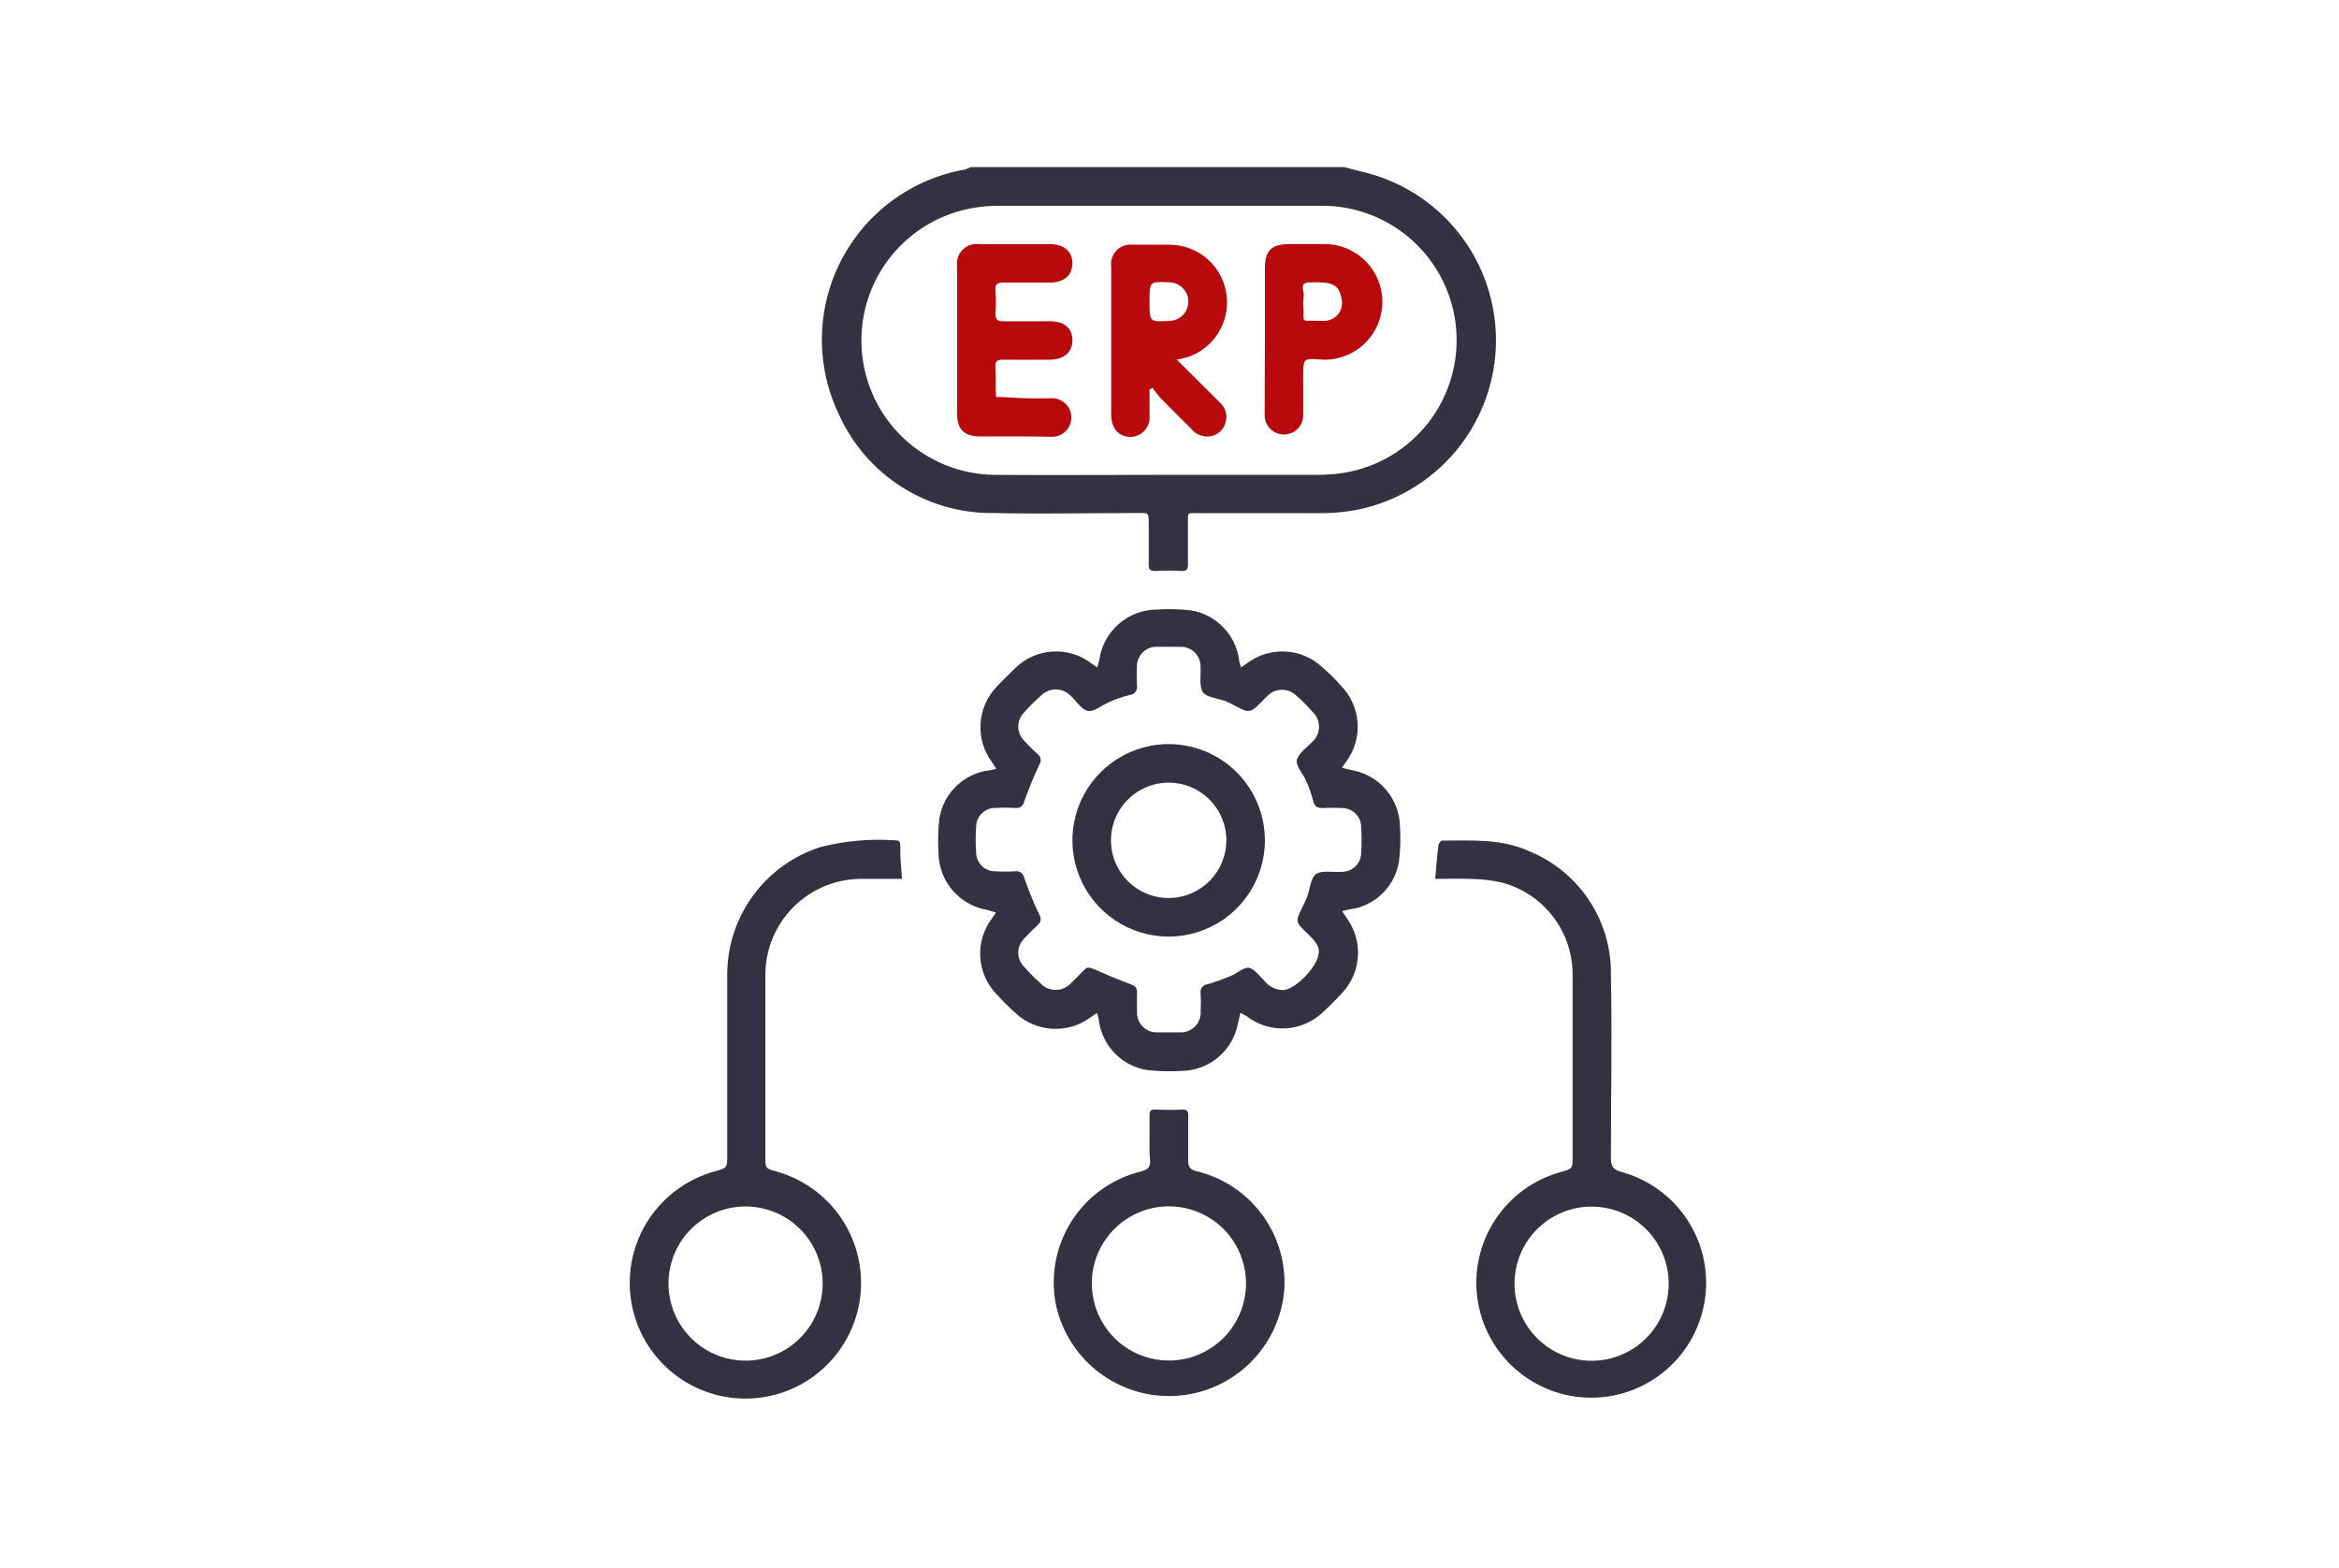 <?xml version="1.0" encoding="UTF-8"?>
<svg xmlns="http://www.w3.org/2000/svg" width="182" height="122" viewBox="0 0 182 122" fill="none">
  <path d="M104.595 13C105.025 13.11 105.455 13.24 105.885 13.34C108.907 14.017 111.604 15.715 113.519 18.149C115.435 20.583 116.453 23.602 116.401 26.699C116.35 29.796 115.232 32.78 113.236 35.148C111.24 37.517 108.488 39.124 105.445 39.7C104.524 39.862 103.59 39.939 102.655 39.93C99.545 39.93 96.425 39.93 93.305 39.93C92.305 39.93 92.445 39.79 92.435 40.83C92.425 41.87 92.435 42.89 92.435 43.92C92.435 44.33 92.325 44.45 91.905 44.43C91.239 44.388 90.571 44.388 89.905 44.43C89.485 44.43 89.375 44.32 89.385 43.92C89.385 42.92 89.385 41.86 89.385 40.83C89.385 39.8 89.385 39.93 88.505 39.92C84.765 39.92 81.025 40.01 77.285 39.92C74.758 39.949 72.277 39.242 70.145 37.883C68.014 36.524 66.325 34.574 65.285 32.27C64.382 30.397 63.926 28.34 63.952 26.26C63.979 24.181 64.488 22.136 65.439 20.287C66.389 18.438 67.756 16.834 69.432 15.603C71.108 14.371 73.046 13.545 75.095 13.19C75.253 13.139 75.407 13.076 75.555 13H104.595ZM90.195 36.95C94.275 36.95 98.365 36.95 102.445 36.95C103.161 36.952 103.877 36.898 104.585 36.79C107.186 36.361 109.528 34.966 111.145 32.885C112.761 30.803 113.532 28.188 113.303 25.562C113.075 22.936 111.863 20.494 109.911 18.723C107.959 16.952 105.411 15.983 102.775 16.01C94.382 16.01 85.992 16.01 77.605 16.01C77.016 16.015 76.427 16.065 75.845 16.16C73.255 16.571 70.915 17.94 69.286 19.996C67.658 22.051 66.861 24.643 67.054 27.258C67.246 29.873 68.414 32.321 70.325 34.116C72.237 35.911 74.753 36.922 77.375 36.95C81.645 36.98 85.915 36.95 90.195 36.95Z" fill="#333142"></path>
  <path d="M96.515 78.81C96.395 79.32 96.325 79.71 96.215 80.09C95.946 81.009 95.391 81.819 94.63 82.401C93.869 82.984 92.943 83.309 91.985 83.33C91.085 83.385 90.182 83.365 89.285 83.27C88.322 83.124 87.432 82.668 86.75 81.972C86.068 81.276 85.631 80.376 85.505 79.41C85.505 79.24 85.415 79.07 85.355 78.82L84.765 79.23C83.918 79.825 82.893 80.115 81.859 80.051C80.825 79.987 79.844 79.575 79.075 78.88C78.565 78.43 78.075 77.94 77.615 77.44C76.829 76.661 76.353 75.622 76.278 74.517C76.202 73.413 76.532 72.319 77.205 71.44L77.495 71.01L76.845 70.81C75.791 70.639 74.831 70.102 74.132 69.294C73.434 68.486 73.042 67.458 73.025 66.39C72.969 65.486 72.992 64.579 73.095 63.68C73.252 62.72 73.716 61.837 74.418 61.162C75.119 60.488 76.02 60.059 76.985 59.94C77.135 59.94 77.275 59.88 77.525 59.82C77.375 59.58 77.265 59.42 77.155 59.26C76.536 58.407 76.232 57.365 76.296 56.312C76.36 55.26 76.787 54.262 77.505 53.49C77.975 52.96 78.505 52.49 79.015 51.97C79.796 51.214 80.821 50.763 81.905 50.699C82.99 50.635 84.061 50.962 84.925 51.62L85.375 51.94C85.435 51.69 85.515 51.5 85.545 51.3C85.707 50.228 86.246 49.249 87.066 48.54C87.885 47.831 88.931 47.437 90.015 47.43C90.889 47.375 91.765 47.395 92.635 47.49C93.596 47.64 94.482 48.096 95.163 48.789C95.844 49.483 96.283 50.377 96.415 51.34C96.415 51.52 96.495 51.68 96.565 51.94L97.065 51.59C97.924 50.953 98.979 50.638 100.047 50.7C101.114 50.762 102.126 51.198 102.905 51.93C103.395 52.37 103.905 52.84 104.295 53.31C105.081 54.089 105.557 55.127 105.635 56.231C105.712 57.335 105.385 58.429 104.715 59.31L104.425 59.75L105.105 59.91C106.161 60.079 107.124 60.615 107.824 61.423C108.525 62.231 108.918 63.261 108.935 64.33C108.994 65.231 108.967 66.135 108.855 67.03C108.703 67.991 108.242 68.876 107.542 69.55C106.842 70.225 105.941 70.654 104.975 70.77L104.435 70.9L104.805 71.46C105.42 72.314 105.722 73.355 105.66 74.405C105.599 75.456 105.176 76.454 104.465 77.23C104.005 77.74 103.515 78.23 103.015 78.69C102.224 79.482 101.169 79.955 100.052 80.02C98.934 80.084 97.832 79.736 96.955 79.04L96.515 78.81ZM102.625 74.03C102.625 73.52 102.195 73.1 101.745 72.65C100.745 71.71 100.805 71.71 101.365 70.54C101.485 70.29 101.615 70.04 101.715 69.78C101.935 69.17 101.975 68.31 102.415 68.01C102.855 67.71 103.725 67.89 104.415 67.84C104.611 67.841 104.805 67.804 104.986 67.73C105.168 67.657 105.333 67.548 105.472 67.411C105.611 67.273 105.722 67.11 105.798 66.929C105.874 66.749 105.914 66.556 105.915 66.36C105.956 65.694 105.956 65.026 105.915 64.36C105.915 64.165 105.877 63.971 105.802 63.791C105.727 63.611 105.617 63.447 105.478 63.31C105.34 63.172 105.175 63.063 104.995 62.99C104.814 62.916 104.62 62.879 104.425 62.88C103.926 62.85 103.425 62.85 102.925 62.88C102.455 62.88 102.275 62.73 102.165 62.28C102.037 61.769 101.863 61.27 101.645 60.79C101.405 60.22 100.815 59.62 100.915 59.13C101.015 58.64 101.725 58.13 102.155 57.68C102.307 57.533 102.428 57.358 102.51 57.164C102.593 56.97 102.635 56.761 102.635 56.55C102.635 56.339 102.593 56.13 102.51 55.936C102.428 55.742 102.307 55.566 102.155 55.42C101.767 54.973 101.349 54.552 100.905 54.16C100.752 54.003 100.568 53.879 100.365 53.795C100.162 53.712 99.944 53.672 99.724 53.676C99.505 53.681 99.289 53.731 99.089 53.822C98.89 53.914 98.712 54.046 98.565 54.21C98.205 54.54 97.885 54.94 97.495 55.21C97.402 55.267 97.297 55.304 97.189 55.318C97.08 55.332 96.97 55.322 96.865 55.29C96.355 55.08 95.865 54.77 95.365 54.56C94.865 54.35 93.895 54.29 93.595 53.86C93.295 53.43 93.455 52.55 93.415 51.86C93.417 51.656 93.377 51.454 93.299 51.266C93.221 51.078 93.105 50.907 92.96 50.764C92.814 50.621 92.641 50.51 92.452 50.435C92.262 50.36 92.059 50.325 91.855 50.33C91.265 50.33 90.665 50.33 90.075 50.33C89.864 50.317 89.652 50.349 89.454 50.423C89.255 50.497 89.075 50.611 88.923 50.759C88.772 50.907 88.653 51.085 88.574 51.281C88.495 51.478 88.458 51.688 88.465 51.9C88.44 52.366 88.44 52.834 88.465 53.3C88.487 53.389 88.49 53.483 88.472 53.573C88.454 53.663 88.417 53.749 88.362 53.823C88.308 53.897 88.238 53.959 88.157 54.003C88.077 54.048 87.987 54.074 87.895 54.08C87.354 54.218 86.825 54.402 86.315 54.63C85.745 54.86 85.145 55.41 84.655 55.32C84.165 55.23 83.745 54.54 83.285 54.12C83.136 53.97 82.96 53.852 82.765 53.77C82.57 53.689 82.361 53.648 82.15 53.648C81.939 53.648 81.73 53.689 81.536 53.77C81.341 53.852 81.164 53.97 81.015 54.12C80.543 54.529 80.098 54.97 79.685 55.44C79.395 55.731 79.232 56.124 79.232 56.535C79.232 56.946 79.395 57.339 79.685 57.63C80.015 58 80.375 58.35 80.745 58.69C80.867 58.78 80.949 58.914 80.973 59.063C80.998 59.213 80.962 59.366 80.875 59.49C80.425 60.44 80.035 61.42 79.675 62.41C79.644 62.56 79.555 62.692 79.428 62.778C79.302 62.864 79.146 62.897 78.995 62.87C78.466 62.84 77.935 62.84 77.405 62.87C77.026 62.875 76.663 63.027 76.392 63.293C76.122 63.56 75.966 63.92 75.955 64.3C75.905 64.986 75.905 65.674 75.955 66.36C75.963 66.74 76.117 67.101 76.385 67.37C76.654 67.638 77.016 67.792 77.395 67.8C77.925 67.83 78.456 67.83 78.985 67.8C79.137 67.773 79.294 67.806 79.422 67.892C79.551 67.977 79.641 68.109 79.675 68.26C80.035 69.26 80.425 70.26 80.875 71.18C80.96 71.305 80.994 71.457 80.969 71.606C80.945 71.755 80.865 71.888 80.745 71.98C80.375 72.32 80.025 72.67 79.685 73.04C79.395 73.331 79.232 73.724 79.232 74.135C79.232 74.546 79.395 74.939 79.685 75.23C80.079 75.672 80.496 76.093 80.935 76.49C81.087 76.659 81.273 76.794 81.481 76.887C81.688 76.979 81.913 77.027 82.14 77.027C82.368 77.027 82.592 76.979 82.8 76.887C83.008 76.794 83.193 76.659 83.345 76.49C83.685 76.17 84.019 75.837 84.345 75.49C84.575 75.24 84.755 75.25 85.065 75.39C86.065 75.83 87.005 76.23 87.985 76.59C88.335 76.72 88.495 76.88 88.475 77.26C88.455 77.64 88.475 78.26 88.475 78.75C88.467 78.962 88.502 79.172 88.58 79.369C88.657 79.566 88.775 79.745 88.926 79.894C89.077 80.043 89.257 80.158 89.454 80.233C89.652 80.308 89.864 80.341 90.075 80.33C90.645 80.33 91.205 80.33 91.765 80.33C91.984 80.347 92.204 80.318 92.411 80.243C92.618 80.168 92.806 80.05 92.963 79.897C93.12 79.744 93.243 79.558 93.323 79.353C93.402 79.149 93.437 78.929 93.425 78.71C93.45 78.244 93.45 77.776 93.425 77.31C93.408 77.227 93.408 77.142 93.426 77.06C93.444 76.977 93.479 76.9 93.529 76.832C93.579 76.764 93.643 76.707 93.717 76.665C93.79 76.624 93.871 76.598 93.955 76.59C94.58 76.403 95.194 76.182 95.795 75.93C96.275 75.73 96.795 75.23 97.195 75.31C97.595 75.39 98.045 75.98 98.435 76.38C98.606 76.583 98.819 76.748 99.058 76.861C99.298 76.975 99.56 77.036 99.825 77.04C100.765 77.04 102.605 75.19 102.625 74.05V74.03Z" fill="#333142"></path>
  <path d="M70.185 68.39H67.185C66.178 68.368 65.177 68.55 64.242 68.925C63.307 69.3 62.458 69.861 61.745 70.573C61.032 71.284 60.471 72.133 60.094 73.067C59.718 74.002 59.535 75.003 59.555 76.01C59.555 80.69 59.555 85.36 59.555 90.01C59.555 90.92 59.555 90.92 60.415 91.16C62.511 91.744 64.325 93.067 65.52 94.885C66.716 96.703 67.212 98.893 66.917 101.049C66.623 103.204 65.557 105.18 63.917 106.611C62.278 108.042 60.176 108.83 58 108.83C55.824 108.83 53.722 108.042 52.083 106.611C50.443 105.18 49.378 103.204 49.083 101.049C48.788 98.893 49.285 96.703 50.48 94.885C51.675 93.067 53.489 91.744 55.585 91.16C56.585 90.88 56.585 90.88 56.585 89.91C56.585 85.23 56.585 80.56 56.585 75.91C56.571 73.685 57.269 71.515 58.577 69.715C59.885 67.916 61.734 66.582 63.855 65.91C65.758 65.427 67.726 65.252 69.685 65.39C70.065 65.39 70.035 65.61 70.055 65.87C70.035 66.67 70.115 67.48 70.185 68.39ZM52.015 99.81C52.001 100.997 52.34 102.161 52.988 103.156C53.636 104.15 54.565 104.93 55.656 105.397C56.748 105.863 57.953 105.996 59.12 105.777C60.287 105.558 61.362 104.998 62.211 104.168C63.059 103.338 63.642 102.275 63.886 101.113C64.13 99.951 64.024 98.743 63.582 97.642C63.139 96.54 62.379 95.595 61.399 94.925C60.419 94.256 59.262 93.892 58.075 93.88C56.485 93.864 54.954 94.48 53.818 95.591C52.682 96.703 52.033 98.22 52.015 99.81Z" fill="#333142"></path>
  <path d="M111.676 68.39C111.756 67.5 111.816 66.66 111.916 65.83C111.916 65.68 112.106 65.42 112.206 65.41C114.546 65.41 116.896 65.24 119.086 66.28C120.97 67.07 122.574 68.407 123.69 70.119C124.806 71.83 125.383 73.837 125.346 75.88C125.446 80.61 125.346 85.35 125.346 90.09C125.346 90.75 125.506 91.02 126.186 91.2C128.272 91.774 130.08 93.085 131.273 94.89C132.467 96.695 132.965 98.871 132.676 101.016C132.386 103.16 131.329 105.127 129.699 106.551C128.07 107.975 125.98 108.76 123.816 108.76C121.652 108.76 119.561 107.975 117.932 106.551C116.303 105.127 115.246 103.16 114.956 101.016C114.667 98.871 115.165 96.695 116.358 94.89C117.552 93.085 119.359 91.774 121.446 91.2C122.366 90.94 122.366 90.94 122.366 90C122.366 85.29 122.366 80.59 122.366 75.88C122.379 74.248 121.851 72.657 120.865 71.357C119.879 70.056 118.491 69.118 116.916 68.69C116.191 68.518 115.45 68.421 114.706 68.4C113.676 68.35 112.646 68.39 111.676 68.39ZM117.846 99.81C117.83 100.997 118.167 102.162 118.813 103.157C119.46 104.153 120.387 104.934 121.478 105.403C122.569 105.871 123.774 106.005 124.941 105.789C126.108 105.572 127.185 105.014 128.035 104.185C128.884 103.356 129.469 102.294 129.715 101.133C129.961 99.971 129.857 98.763 129.416 97.661C128.975 96.559 128.217 95.612 127.238 94.941C126.259 94.27 125.103 93.904 123.916 93.89C122.326 93.871 120.794 94.484 119.656 95.594C118.518 96.704 117.867 98.22 117.846 99.81Z" fill="#333142"></path>
  <path d="M89.445 88.66C89.445 88.07 89.445 87.47 89.445 86.88C89.445 86.52 89.445 86.31 89.935 86.34C90.622 86.375 91.309 86.375 91.995 86.34C92.395 86.34 92.455 86.48 92.455 86.82C92.455 87.98 92.455 89.13 92.455 90.28C92.455 90.81 92.575 91 93.115 91.14C95.148 91.629 96.944 92.816 98.19 94.493C99.437 96.171 100.054 98.233 99.935 100.32C99.77 102.48 98.831 104.507 97.291 106.031C95.752 107.554 93.714 108.471 91.553 108.613C89.391 108.756 87.251 108.113 85.525 106.805C83.799 105.497 82.602 103.609 82.155 101.49C81.72 99.249 82.163 96.926 83.394 95.003C84.625 93.08 86.548 91.704 88.765 91.16C89.315 91.01 89.545 90.82 89.485 90.25C89.425 89.68 89.445 89.19 89.445 88.66ZM84.955 99.81C84.944 100.997 85.284 102.161 85.934 103.154C86.584 104.148 87.514 104.926 88.606 105.391C89.698 105.856 90.904 105.986 92.07 105.765C93.237 105.545 94.312 104.983 95.159 104.151C96.006 103.32 96.587 102.255 96.829 101.093C97.071 99.931 96.963 98.723 96.518 97.623C96.074 96.522 95.313 95.578 94.331 94.91C93.35 94.242 92.192 93.88 91.005 93.87C89.416 93.857 87.886 94.475 86.751 95.588C85.617 96.702 84.971 98.22 84.955 99.81Z" fill="#333142"></path>
  <path d="M91.565 27.99C92.765 29.18 93.855 30.25 94.925 31.33C95.15 31.526 95.31 31.787 95.383 32.076C95.456 32.365 95.439 32.67 95.335 32.95C95.255 33.209 95.104 33.44 94.899 33.617C94.694 33.794 94.443 33.909 94.175 33.95C93.897 33.992 93.612 33.96 93.35 33.856C93.089 33.753 92.859 33.581 92.685 33.36C91.875 32.54 91.045 31.74 90.245 30.91C90.042 30.68 89.855 30.436 89.685 30.18L89.445 30.3C89.445 30.96 89.445 31.62 89.445 32.3C89.47 32.509 89.452 32.721 89.39 32.923C89.329 33.125 89.226 33.311 89.089 33.471C88.952 33.631 88.783 33.761 88.593 33.852C88.403 33.943 88.196 33.993 87.985 34C87.065 34 86.465 33.35 86.465 32.27C86.465 28.437 86.465 24.607 86.465 20.78C86.429 20.547 86.448 20.308 86.52 20.083C86.592 19.859 86.715 19.654 86.88 19.485C87.045 19.316 87.247 19.188 87.47 19.111C87.693 19.034 87.931 19.009 88.165 19.04C89.165 19.04 90.095 19.04 91.065 19.04C92.139 19.058 93.171 19.461 93.974 20.175C94.776 20.89 95.296 21.868 95.439 22.933C95.582 23.997 95.338 25.078 94.752 25.979C94.166 26.879 93.277 27.539 92.245 27.84L91.565 27.99ZM89.445 23.43C89.445 25.06 89.445 25.06 90.965 24.97C91.363 24.97 91.745 24.812 92.026 24.531C92.307 24.249 92.465 23.868 92.465 23.47C92.465 23.072 92.307 22.691 92.026 22.409C91.745 22.128 91.363 21.97 90.965 21.97C89.445 21.9 89.445 21.9 89.445 23.43Z" fill="#B80A0C"></path>
  <path d="M78.975 33.96H76.266C75.035 33.96 74.475 33.42 74.475 32.21C74.475 28.377 74.475 24.547 74.475 20.72C74.442 20.485 74.463 20.246 74.538 20.021C74.614 19.797 74.74 19.592 74.908 19.425C75.076 19.258 75.281 19.133 75.507 19.059C75.732 18.985 75.971 18.965 76.206 19H81.716C82.805 19 83.475 19.61 83.445 20.53C83.415 21.45 82.775 21.97 81.736 21.99C80.525 21.99 79.305 21.99 78.096 21.99C77.645 21.99 77.406 22.06 77.456 22.59C77.505 23.179 77.505 23.771 77.456 24.36C77.456 24.93 77.656 25.02 78.145 25C79.326 25 80.516 25 81.695 25C82.876 25 83.456 25.59 83.445 26.51C83.436 27.43 82.775 27.98 81.665 27.99C80.555 28 79.236 27.99 78.026 27.99C77.556 27.99 77.436 28.12 77.456 28.57C77.505 29.34 77.456 30.11 77.505 30.89C78.275 30.89 79.046 30.97 79.805 30.99C80.566 31.01 81.175 30.99 81.865 30.99C82.263 30.99 82.645 31.148 82.926 31.429C83.207 31.711 83.365 32.092 83.365 32.49C83.365 32.888 83.207 33.269 82.926 33.551C82.645 33.832 82.263 33.99 81.865 33.99C80.906 33.97 79.945 33.95 78.975 33.96Z" fill="#B80A0C"></path>
  <path d="M98.425 26.48C98.425 24.62 98.425 22.75 98.425 20.88C98.425 19.49 98.935 18.99 100.355 18.99C101.255 18.99 102.155 18.99 103.065 18.99C104.259 18.99 105.403 19.464 106.247 20.308C107.091 21.152 107.565 22.297 107.565 23.49C107.565 24.683 107.091 25.828 106.247 26.672C105.403 27.516 104.259 27.99 103.065 27.99C102.535 27.99 101.765 27.82 101.555 28.09C101.345 28.36 101.415 29.14 101.405 29.69C101.405 30.56 101.405 31.43 101.405 32.31C101.405 32.708 101.247 33.089 100.966 33.371C100.685 33.652 100.303 33.81 99.905 33.81C99.507 33.81 99.126 33.652 98.845 33.371C98.563 33.089 98.405 32.708 98.405 32.31C98.415 30.35 98.425 28.42 98.425 26.48ZM102.345 24.96C102.625 24.975 102.905 24.975 103.185 24.96C103.379 24.939 103.567 24.878 103.736 24.78C103.905 24.681 104.051 24.549 104.165 24.39C104.28 24.232 104.359 24.051 104.399 23.86C104.438 23.668 104.437 23.471 104.395 23.28C104.205 22.07 103.575 21.93 101.955 21.97C100.955 21.97 101.565 22.73 101.435 23.12C101.39 23.425 101.39 23.735 101.435 24.04C101.435 25.12 101.265 24.95 102.345 24.96Z" fill="#B80A0C"></path>
  <path d="M90.895 72.88C89.414 72.872 87.968 72.425 86.741 71.595C85.513 70.766 84.56 69.591 84 68.219C83.441 66.848 83.3 65.341 83.597 63.89C83.894 62.438 84.614 61.108 85.668 60.066C86.721 59.024 88.059 58.318 89.513 58.036C90.968 57.755 92.473 57.911 93.838 58.486C95.204 59.06 96.369 60.026 97.185 61.262C98.001 62.498 98.433 63.949 98.425 65.43C98.412 67.416 97.612 69.315 96.2 70.712C94.789 72.108 92.881 72.888 90.895 72.88ZM95.425 65.38C95.423 64.489 95.156 63.62 94.659 62.881C94.161 62.143 93.455 61.569 92.63 61.233C91.805 60.897 90.899 60.813 90.027 60.993C89.155 61.173 88.356 61.609 87.732 62.244C87.108 62.88 86.687 63.686 86.522 64.561C86.358 65.437 86.458 66.341 86.808 67.16C87.159 67.978 87.746 68.674 88.493 69.158C89.24 69.643 90.115 69.894 91.005 69.88C92.185 69.859 93.309 69.376 94.136 68.534C94.962 67.692 95.425 66.56 95.425 65.38Z" fill="#333142"></path>
</svg>
